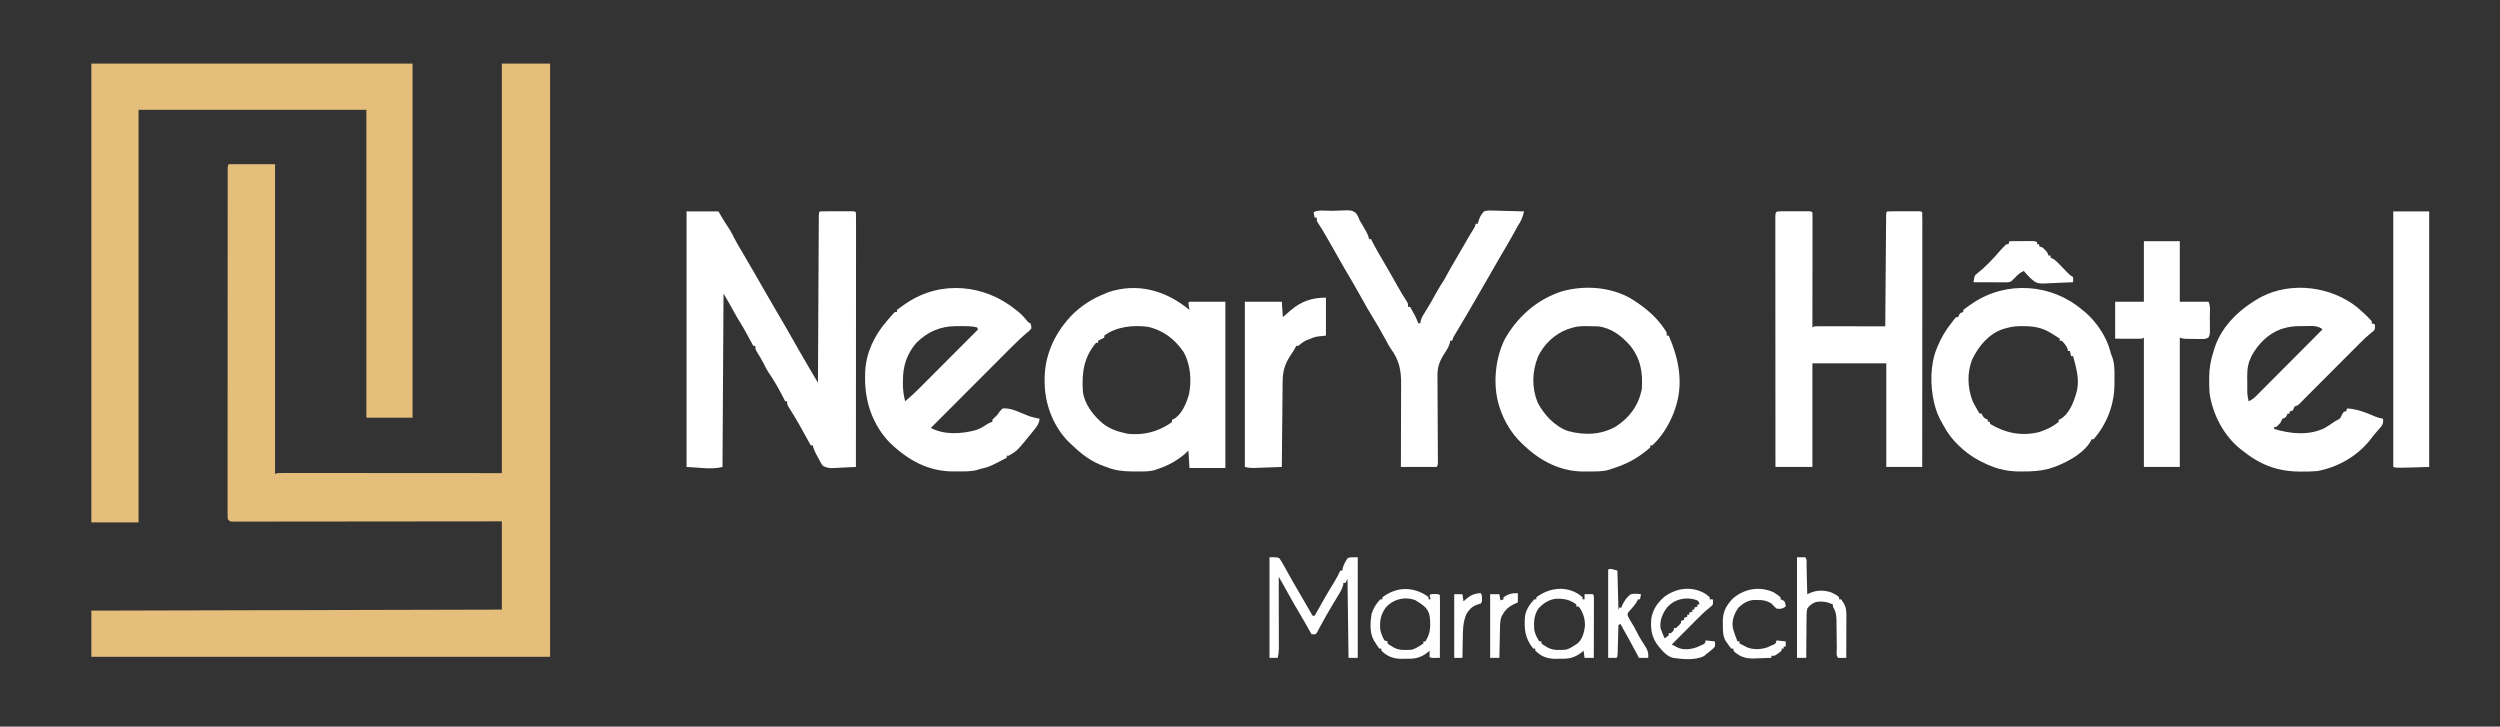 <?xml version="1.0" encoding="UTF-8"?>
<svg xmlns="http://www.w3.org/2000/svg" version="1.1" width="2436" height="708">
  <rect width="100%" height="100%" fill="#333333" stroke="none"/>
  <path d="M0 0 C15.51 0 31.02 0 47 0 C47 190.74 47 381.48 47 578 C-100.51 578 -248.02 578 -400 578 C-400 563.15 -400 548.3 -400 533 C-268 532.67 -136 532.34 0 532 C0 503.62 0 475.24 0 446 C-8.017 446.01 -16.034 446.021 -24.294 446.032 C-49.922 446.064 -75.549 446.086 -101.176 446.102 C-105.154 446.105 -109.132 446.107 -113.11 446.11 C-114.298 446.111 -114.298 446.111 -115.51 446.111 C-128.348 446.12 -141.186 446.136 -154.024 446.154 C-167.189 446.173 -180.353 446.184 -193.518 446.188 C-201.647 446.191 -209.776 446.2 -217.904 446.216 C-224.129 446.228 -230.353 446.229 -236.577 446.226 C-239.137 446.227 -241.697 446.231 -244.257 446.238 C-247.738 446.248 -251.218 446.246 -254.699 446.241 C-255.724 446.246 -256.75 446.252 -257.806 446.258 C-258.733 446.254 -259.66 446.25 -260.615 446.246 C-261.822 446.247 -261.822 446.247 -263.052 446.248 C-265 446 -265 446 -267 444 C-267.25 441.541 -267.25 441.541 -267.249 438.369 C-267.253 437.164 -267.258 435.958 -267.263 434.717 C-267.258 433.367 -267.253 432.018 -267.247 430.669 C-267.249 429.245 -267.251 427.821 -267.255 426.396 C-267.261 422.469 -267.255 418.542 -267.247 414.615 C-267.24 410.385 -267.245 406.156 -267.249 401.926 C-267.254 393.635 -267.248 385.343 -267.239 377.052 C-267.228 367.407 -267.229 357.761 -267.229 348.115 C-267.229 330.912 -267.22 313.708 -267.206 296.504 C-267.192 279.791 -267.185 263.078 -267.185 246.365 C-267.185 245.336 -267.185 244.307 -267.185 243.246 C-267.185 242.218 -267.186 241.191 -267.186 240.132 C-267.186 221.132 -267.18 202.132 -267.171 183.132 C-267.168 176.401 -267.167 169.669 -267.167 162.937 C-267.166 154.74 -267.162 146.543 -267.153 138.346 C-267.148 134.16 -267.145 129.973 -267.146 125.787 C-267.147 121.961 -267.144 118.135 -267.136 114.309 C-267.135 112.918 -267.135 111.528 -267.136 110.138 C-267.138 108.26 -267.134 106.383 -267.129 104.505 C-267.128 103.459 -267.127 102.412 -267.126 101.334 C-267 99 -267 99 -266 98 C-251.15 98 -236.3 98 -221 98 C-221 197.66 -221 297.32 -221 400 C-220.34 399.67 -219.68 399.34 -219 399 C-216.14 398.904 -213.305 398.87 -210.445 398.88 C-209.552 398.879 -208.658 398.878 -207.737 398.877 C-204.714 398.875 -201.692 398.881 -198.669 398.886 C-196.476 398.887 -194.284 398.887 -192.091 398.886 C-186.2 398.886 -180.31 398.892 -174.42 398.899 C-168.9 398.904 -163.379 398.905 -157.859 398.905 C-141.697 398.911 -125.536 398.925 -109.375 398.938 C-73.281 398.958 -37.188 398.979 0 399 C0 267.33 0 135.66 0 0 Z " fill="#E5BE7C" transform="translate(489,62)"></path>
  <path d="M0 0 C103.29 0 206.58 0 313 0 C313 113.85 313 227.7 313 345 C298.15 345 283.3 345 268 345 C268 246 268 147 268 45 C194.74 45 121.48 45 46 45 C46 177.66 46 310.32 46 447 C30.82 447 15.64 447 0 447 C0 299.49 0 151.98 0 0 Z " fill="#E5BE7C" transform="translate(89,62)"></path>
  <path d="M0 0 C10.23 0 20.46 0 31 0 C32.98 3.3 34.96 6.6 37 10 C38.743 12.735 40.511 15.451 42.289 18.164 C44.019 21.032 45.488 23.952 46.964 26.956 C48.6 30.184 50.453 33.272 52.312 36.375 C56.807 43.947 61.228 51.559 65.625 59.188 C66.277 60.318 66.928 61.448 67.6 62.613 C70.85 68.255 74.091 73.903 77.312 79.562 C80.105 84.462 82.948 89.33 85.812 94.188 C94.159 108.345 102.368 122.576 110.409 136.909 C113.309 142.063 116.274 147.166 119.336 152.225 C121.145 155.242 122.921 158.277 124.691 161.317 C125.313 162.385 125.935 163.453 126.576 164.553 C127.046 165.361 127.516 166.168 128 167 C128.004 166.145 128.008 165.291 128.013 164.41 C128.116 143.647 128.225 122.884 128.339 102.121 C128.395 92.08 128.448 82.039 128.497 71.998 C128.54 63.25 128.586 54.502 128.637 45.754 C128.664 41.118 128.688 36.483 128.709 31.848 C128.729 27.491 128.753 23.133 128.78 18.776 C128.79 17.172 128.798 15.568 128.803 13.964 C128.812 11.783 128.826 9.603 128.842 7.422 C128.848 6.199 128.855 4.976 128.861 3.716 C129 1 129 1 130 0 C132.509 -0.101 134.99 -0.14 137.5 -0.133 C138.251 -0.134 139.002 -0.135 139.775 -0.136 C141.366 -0.136 142.956 -0.135 144.547 -0.13 C146.99 -0.125 149.432 -0.13 151.875 -0.137 C153.417 -0.136 154.958 -0.135 156.5 -0.133 C157.235 -0.135 157.971 -0.137 158.729 -0.139 C163.885 -0.115 163.885 -0.115 165 1 C165.098 4.186 165.13 7.349 165.12 10.535 C165.122 12.056 165.122 12.056 165.123 13.607 C165.125 17.031 165.119 20.455 165.114 23.879 C165.113 26.323 165.113 28.766 165.114 31.21 C165.114 36.484 165.111 41.759 165.106 47.034 C165.098 54.661 165.095 62.288 165.094 69.915 C165.092 82.287 165.085 94.66 165.075 107.032 C165.066 119.054 165.059 131.076 165.055 143.098 C165.055 143.838 165.054 144.579 165.054 145.342 C165.053 149.057 165.052 152.771 165.05 156.486 C165.04 187.324 165.022 218.162 165 249 C160.605 249.226 156.209 249.428 151.812 249.625 C149.944 249.722 149.944 249.722 148.037 249.82 C146.835 249.872 145.633 249.923 144.395 249.977 C143.29 250.029 142.185 250.081 141.046 250.135 C137.884 249.995 135.812 249.419 133 248 C131.622 246.368 131.622 246.368 130.578 244.445 C130 243.399 130 243.399 129.41 242.332 C129.027 241.604 128.644 240.875 128.25 240.125 C127.852 239.404 127.453 238.684 127.043 237.941 C125.248 234.637 123.801 231.695 123 228 C122.34 228 121.68 228 121 228 C120.507 227.087 120.507 227.087 120.004 226.156 C113.387 213.962 106.705 201.853 99.188 190.188 C98 188 98 188 98 185 C97.34 185 96.68 185 96 185 C95.505 183.969 95.01 182.938 94.5 181.875 C90.01 172.911 84.954 164.267 79.293 155.996 C77.68 153.506 76.413 150.927 75.145 148.25 C73.113 144.255 70.722 140.462 68.391 136.637 C67 134 67 134 67 131 C66.34 131 65.68 131 65 131 C64.625 130.31 64.25 129.621 63.863 128.91 C62.245 125.939 60.623 122.969 59 120 C58.339 118.786 58.339 118.786 57.664 117.547 C55.721 114.008 53.732 110.531 51.562 107.125 C49.62 104.062 47.849 100.941 46.125 97.75 C42.872 91.765 39.432 85.884 36 80 C35.67 135.77 35.34 191.54 35 249 C23.682 251.83 11.661 249.376 0 249 C0 166.83 0 84.66 0 0 Z " fill="#FFFFFF" transform="translate(669,206)"></path>
  <path d="M0 0 C0.735 0.002 1.471 0.004 2.229 0.006 C2.979 0.005 3.73 0.004 4.504 0.003 C6.094 0.003 7.685 0.004 9.275 0.009 C11.718 0.014 14.161 0.009 16.604 0.002 C18.145 0.003 19.687 0.004 21.229 0.006 C21.964 0.004 22.699 0.002 23.457 0 C28.614 0.024 28.614 0.024 29.729 1.139 C29.824 2.594 29.85 4.053 29.849 5.511 C29.85 6.455 29.852 7.399 29.853 8.371 C29.848 9.937 29.848 9.937 29.842 11.534 C29.842 12.626 29.842 13.719 29.842 14.844 C29.842 18.475 29.834 22.106 29.826 25.737 C29.824 28.246 29.823 30.756 29.822 33.266 C29.818 39.208 29.811 45.151 29.801 51.094 C29.788 58.521 29.783 65.948 29.777 73.375 C29.767 86.63 29.75 99.884 29.729 113.139 C30.389 112.809 31.049 112.479 31.729 112.139 C33.914 112.047 36.102 112.021 38.29 112.025 C38.963 112.025 39.636 112.025 40.33 112.025 C42.559 112.026 44.788 112.033 47.018 112.041 C48.562 112.043 50.106 112.045 51.65 112.046 C55.717 112.049 59.784 112.059 63.852 112.07 C68.001 112.081 72.15 112.085 76.299 112.09 C84.442 112.101 92.585 112.118 100.729 112.139 C100.733 111.568 100.737 110.997 100.741 110.408 C100.845 96.53 100.953 82.651 101.068 68.773 C101.123 62.062 101.177 55.35 101.226 48.639 C101.273 42.168 101.326 35.697 101.381 29.226 C101.402 26.751 101.421 24.276 101.438 21.801 C101.462 18.348 101.492 14.895 101.523 11.442 C101.529 10.408 101.535 9.373 101.541 8.308 C101.55 7.372 101.56 6.437 101.57 5.473 C101.577 4.656 101.583 3.838 101.59 2.996 C101.729 1.139 101.729 1.139 102.729 0.139 C105.165 0.038 107.573 -0.001 110.01 0.006 C110.738 0.005 111.467 0.004 112.218 0.003 C113.761 0.003 115.305 0.004 116.848 0.009 C119.218 0.014 121.589 0.009 123.959 0.002 C125.455 0.003 126.951 0.004 128.447 0.006 C129.518 0.003 129.518 0.003 130.609 0 C135.614 0.024 135.614 0.024 136.729 1.139 C136.827 4.324 136.858 7.488 136.849 10.674 C136.85 12.195 136.85 12.195 136.851 13.746 C136.853 17.17 136.847 20.594 136.842 24.018 C136.842 26.462 136.842 28.905 136.842 31.348 C136.843 36.623 136.84 41.898 136.834 47.173 C136.826 54.8 136.824 62.427 136.822 70.053 C136.82 82.426 136.813 94.799 136.804 107.171 C136.795 119.193 136.788 131.215 136.783 143.237 C136.783 143.977 136.783 144.718 136.783 145.481 C136.781 149.196 136.78 152.91 136.779 156.625 C136.768 187.463 136.751 218.301 136.729 249.139 C125.179 249.139 113.629 249.139 101.729 249.139 C101.729 215.809 101.729 182.479 101.729 148.139 C77.969 148.139 54.209 148.139 29.729 148.139 C29.729 181.469 29.729 214.799 29.729 249.139 C17.849 249.139 5.969 249.139 -6.271 249.139 C-6.294 217.562 -6.312 185.986 -6.323 154.409 C-6.324 150.685 -6.325 146.961 -6.326 143.237 C-6.327 142.495 -6.327 141.754 -6.327 140.99 C-6.332 128.97 -6.339 116.949 -6.349 104.928 C-6.358 92.603 -6.364 80.278 -6.366 67.953 C-6.367 60.342 -6.371 52.731 -6.379 45.119 C-6.385 39.293 -6.386 33.466 -6.385 27.64 C-6.385 25.242 -6.387 22.845 -6.391 20.447 C-6.396 17.19 -6.394 13.932 -6.392 10.674 C-6.395 9.712 -6.398 8.75 -6.401 7.759 C-6.383 0.03 -6.383 0.03 0 0 Z " fill="#FFFFFF" transform="translate(1736.271,205.861)"></path>
  <path d="M0 0 C-0.186 -1.134 -0.371 -2.269 -0.562 -3.438 C-0.779 -5.201 -0.779 -5.201 -1 -7 C-0.67 -7.33 -0.34 -7.66 0 -8 C11.55 -8 23.1 -8 35 -8 C35 45.46 35 98.92 35 154 C23.45 154 11.9 154 0 154 C-0.33 148.39 -0.66 142.78 -1 137 C-2.031 137.99 -3.062 138.98 -4.125 140 C-11.785 146.706 -21.3 151.937 -31 155 C-31.938 155.345 -32.877 155.691 -33.844 156.047 C-39.754 157.714 -45.973 157.383 -52.062 157.375 C-53.364 157.373 -54.666 157.372 -56.007 157.37 C-65.051 157.254 -72.591 156.49 -81 153 C-82.28 152.567 -82.28 152.567 -83.586 152.125 C-95.34 147.972 -105.144 140.604 -114 132 C-114.612 131.45 -115.225 130.899 -115.855 130.332 C-130.767 116.512 -139.697 95.646 -140.91 75.531 C-140.94 74.696 -140.969 73.861 -141 73 C-141.04 72.206 -141.08 71.412 -141.121 70.594 C-141.807 45.735 -132.23 23.984 -115.542 6.039 C-106.139 -3.71 -94.662 -11.152 -82 -16 C-80.793 -16.557 -80.793 -16.557 -79.562 -17.125 C-50.57 -27.025 -22.819 -18.868 0 0 Z M-83 25 C-83 25.66 -83 26.32 -83 27 C-85 28 -87 29 -89 30 C-89 30.66 -89 31.32 -89 32 C-89.66 32 -90.32 32 -91 32 C-103.276 46.756 -104.955 61.304 -103.828 79.824 C-102.116 92.158 -93.304 103.311 -84 111 C-77.475 115.855 -70.912 118.312 -63 120 C-62.01 120.227 -61.02 120.454 -60 120.688 C-44.886 122.262 -31.346 118.909 -18.66 110.438 C-18.112 109.963 -17.564 109.489 -17 109 C-17 108.34 -17 107.68 -17 107 C-16.424 106.777 -15.848 106.554 -15.254 106.324 C-7.295 101.648 -2.827 90.632 -0.432 82.101 C2.285 68.89 0.998 52.775 -5.695 41.023 C-14.295 28.386 -25.933 19.514 -41 16.375 C-55.317 14.625 -71.017 16.213 -83 25 Z " fill="#FFFFFF" transform="translate(1159,302)"></path>
  <path d="M0 0 C4.919 4.248 9.892 8.619 14.125 13.562 C14.125 14.223 14.125 14.883 14.125 15.562 C15.115 15.893 16.105 16.223 17.125 16.562 C17.506 21.098 17.506 21.098 15.873 23.087 C15.258 23.552 14.644 24.017 14.01 24.496 C9.972 27.785 6.279 31.286 2.605 34.969 C2.003 35.571 1.401 36.172 0.781 36.792 C-1.163 38.737 -3.103 40.685 -5.043 42.633 C-6.409 44.001 -7.776 45.369 -9.143 46.737 C-12.722 50.32 -16.298 53.906 -19.874 57.493 C-23.51 61.139 -27.149 64.782 -30.787 68.426 C-36.662 74.31 -42.536 80.196 -48.407 86.084 C-49.423 87.102 -50.44 88.119 -51.458 89.135 C-52.847 90.534 -54.209 91.959 -55.571 93.384 C-57.875 95.562 -57.875 95.562 -60.875 96.562 C-61.205 97.222 -61.535 97.882 -61.875 98.562 C-62.205 99.222 -62.535 99.882 -62.875 100.562 C-64.36 101.058 -64.36 101.058 -65.875 101.562 C-65.875 102.222 -65.875 102.882 -65.875 103.562 C-66.535 103.562 -67.195 103.562 -67.875 103.562 C-68.143 104.202 -68.411 104.841 -68.688 105.5 C-69.875 107.562 -69.875 107.562 -72.875 108.562 C-73.56 109.887 -74.224 111.222 -74.875 112.562 C-76.875 114.812 -76.875 114.812 -78.875 116.562 C-79.535 116.562 -80.195 116.562 -80.875 116.562 C-80.875 117.222 -80.875 117.882 -80.875 118.562 C-65.363 123.315 -47.004 125.122 -32.004 117.773 C-28.862 115.986 -25.874 114.008 -22.918 111.93 C-20.875 110.562 -20.875 110.562 -18.684 109.504 C-16.313 108.27 -15.902 106.983 -14.875 104.562 C-13.885 103.078 -13.885 103.078 -12.875 101.562 C-12.215 101.562 -11.555 101.562 -10.875 101.562 C-10.545 100.573 -10.215 99.582 -9.875 98.562 C-0.244 99.061 8.421 102.438 17.188 106.312 C19.867 107.453 22.255 108.128 25.125 108.562 C25.507 111.884 25.314 113.277 23.438 116.105 C22.674 116.978 21.911 117.851 21.125 118.75 C20.301 119.708 19.478 120.666 18.629 121.652 C17.389 123.093 17.389 123.093 16.125 124.562 C14.765 126.308 13.41 128.058 12.062 129.812 C-0.501 145.419 -19.282 155.939 -38.875 159.562 C-43.924 160.013 -48.933 160.087 -54 160.062 C-54.679 160.061 -55.358 160.06 -56.058 160.058 C-77.995 159.944 -94.733 153.306 -111.875 139.562 C-112.532 139.06 -113.19 138.557 -113.867 138.039 C-130.097 125.1 -141.01 104.002 -143.875 83.562 C-144.183 79.516 -144.256 75.495 -144.25 71.438 C-144.248 70.342 -144.247 69.246 -144.245 68.117 C-144.109 59.019 -142.763 51.185 -139.875 42.562 C-139.575 41.563 -139.274 40.564 -138.965 39.535 C-131.75 17.266 -112.95 0.291 -92.875 -10.438 C-63.642 -25.355 -25.36 -20.259 0 0 Z M-71.875 20.562 C-72.739 20.823 -73.602 21.083 -74.492 21.352 C-86.949 25.964 -96.361 35.528 -102.734 46.996 C-103.111 47.843 -103.487 48.69 -103.875 49.562 C-104.138 50.146 -104.402 50.73 -104.673 51.331 C-107.531 58.554 -107.248 65.706 -107.125 73.375 C-107.12 74.684 -107.115 75.993 -107.109 77.342 C-107.184 84.538 -107.184 84.538 -105.875 91.562 C-103.051 90.277 -100.999 88.935 -98.812 86.74 C-97.946 85.878 -97.946 85.878 -97.062 84.998 C-96.13 84.055 -96.13 84.055 -95.179 83.093 C-94.515 82.43 -93.851 81.766 -93.167 81.083 C-90.976 78.89 -88.793 76.691 -86.609 74.492 C-85.091 72.97 -83.572 71.448 -82.053 69.927 C-78.057 65.923 -74.067 61.914 -70.078 57.903 C-66.006 53.811 -61.929 49.724 -57.852 45.637 C-49.854 37.618 -41.862 29.592 -33.875 21.562 C-38.397 17.04 -46.716 18.379 -52.75 18.375 C-53.705 18.363 -54.66 18.351 -55.645 18.338 C-61.433 18.326 -66.331 18.889 -71.875 20.562 Z " fill="#FFFFFF" transform="translate(2296.875,299.438)"></path>
  <path d="M0 0 C0.556 0.432 1.111 0.864 1.684 1.309 C5.156 4.06 7.932 7.12 10.703 10.547 C11.958 12.133 11.958 12.133 14 13 C14.898 15.297 14.898 15.297 15 18 C13.234 20.137 13.234 20.137 10.638 22.244 C5.424 26.639 0.596 31.269 -4.213 36.1 C-5.503 37.389 -5.503 37.389 -6.819 38.705 C-9.142 41.029 -11.463 43.355 -13.784 45.682 C-16.222 48.126 -18.662 50.568 -21.103 53.009 C-25.708 57.618 -30.312 62.229 -34.914 66.842 C-40.16 72.099 -45.409 77.353 -50.658 82.608 C-61.442 93.402 -72.222 104.2 -83 115 C-69.582 121.986 -53.122 120.872 -38.832 117.027 C-34.906 115.603 -31.535 113.599 -28.059 111.305 C-26 110 -26 110 -23 109 C-23 108.34 -23 107.68 -23 107 C-21.357 105.31 -19.685 103.648 -18 102 C-17.627 101.441 -17.255 100.881 -16.871 100.305 C-15.75 98.625 -15.75 98.625 -13 96 C-6.162 95.345 0.512 98.468 6.688 101 C14.62 104.283 14.62 104.283 23 106 C22.55 110.904 20.081 113.941 17.062 117.625 C16.57 118.236 16.078 118.847 15.571 119.477 C1.075 137.309 1.075 137.309 -7 142 C-7.66 142 -8.32 142 -9 142 C-9 142.66 -9 143.32 -9 144 C-25.955 152.856 -25.955 152.856 -35 155 C-36.12 155.347 -37.24 155.694 -38.395 156.051 C-44.563 157.584 -50.871 157.329 -57.188 157.312 C-58.426 157.329 -59.664 157.345 -60.939 157.361 C-85.663 157.374 -105.055 146.404 -122.625 129.75 C-139.64 112.218 -147.363 89.561 -147.082 65.43 C-147.055 64.298 -147.028 63.166 -147 62 C-146.983 61.178 -146.966 60.355 -146.949 59.508 C-145.837 41.145 -137.923 24.71 -126 11 C-125.269 10.136 -124.538 9.273 -123.785 8.383 C-119.763 3.713 -119.763 3.713 -118 2 C-117.34 2 -116.68 2 -116 2 C-116 1.34 -116 0.68 -116 0 C-113.599 -1.871 -111.203 -3.608 -108.688 -5.312 C-107.957 -5.809 -107.227 -6.306 -106.474 -6.818 C-72.972 -29.187 -30.554 -24.902 0 0 Z M-97.266 32.285 C-106.787 43.46 -110.177 54.957 -110.188 69.312 C-110.2 70.212 -110.212 71.111 -110.225 72.037 C-110.238 77.994 -109.488 83.23 -108 89 C-103.224 85.015 -98.714 80.855 -94.33 76.444 C-93.705 75.819 -93.08 75.194 -92.436 74.55 C-90.394 72.507 -88.355 70.46 -86.316 68.414 C-84.892 66.988 -83.467 65.561 -82.042 64.135 C-78.309 60.399 -74.58 56.66 -70.851 52.92 C-67.039 49.097 -63.223 45.277 -59.408 41.457 C-51.936 33.974 -44.467 26.488 -37 19 C-37.495 18.01 -37.495 18.01 -38 17 C-43.648 15.527 -49.578 15.816 -55.375 15.812 C-56.879 15.794 -56.879 15.794 -58.414 15.775 C-73.635 15.746 -86.493 21.42 -97.266 32.285 Z " fill="#FFFFFF" transform="translate(990,302)"></path>
  <path d="M0 0 C0.84 0.563 1.681 1.127 2.547 1.707 C13.368 9.212 23.264 18.573 30 30 C30 30.99 30 31.98 30 33 C30.66 33 31.32 33 32 33 C42.128 56.17 46.737 80.422 38 105 C37.576 106.195 37.152 107.39 36.715 108.621 C32.226 120.036 25.107 131.65 16 140 C15.34 140 14.68 140 14 140 C14 140.66 14 141.32 14 142 C12.099 143.68 10.207 145.224 8.188 146.75 C7.595 147.199 7.003 147.648 6.392 148.11 C-2.984 155.082 -12.85 159.523 -24 163 C-25.159 163.369 -26.318 163.737 -27.512 164.117 C-33.77 165.625 -40.227 165.369 -46.625 165.375 C-47.902 165.399 -49.18 165.424 -50.496 165.449 C-73.179 165.518 -92.903 155.433 -109 140 C-109.94 139.138 -109.94 139.138 -110.898 138.258 C-121.155 128.558 -128.537 116.255 -132.812 102.875 C-133.02 102.23 -133.227 101.585 -133.44 100.921 C-139.495 80.761 -137.123 55.771 -128 37 C-115.763 14.919 -96.541 -2.091 -72.414 -10.035 C-48.552 -16.779 -20.592 -14.344 0 0 Z M-64 26 C-65.247 26.391 -65.247 26.391 -66.52 26.789 C-79.081 31.368 -89.77 41.557 -95.438 53.688 C-101.147 68.22 -101.588 83.471 -95.781 98.062 C-89.76 109.837 -79.036 121.506 -66.273 125.949 C-50.211 130.293 -34.481 129.887 -19.664 121.711 C-6.078 112.81 2.392 101.387 5.75 85.438 C6.921 69.341 4.818 55.898 -5.438 42.914 C-13.88 33.313 -23.872 25.485 -37 24 C-40.314 23.843 -43.62 23.815 -46.938 23.812 C-47.806 23.8 -48.674 23.788 -49.568 23.775 C-54.746 23.764 -59.051 24.299 -64 26 Z " fill="#FFFFFF" transform="translate(1594,294)"></path>
  <path d="M0 0 C1.062 0.833 2.125 1.667 3.188 2.5 C14.165 12.258 23.53 26.054 27.262 40.32 C27.904 42.878 27.904 42.878 28.738 44.745 C31.502 51.647 31.423 58.528 31.336 65.856 C31.313 67.996 31.316 70.134 31.322 72.273 C31.282 91.991 24.099 111.013 11 126 C10.34 126 9.68 126 9 126 C8.652 126.845 8.652 126.845 8.297 127.707 C0.77 141.016 -18.962 150.778 -32.914 154.851 C-41.199 156.911 -48.982 157.456 -57.5 157.375 C-58.716 157.387 -59.931 157.398 -61.184 157.41 C-74.751 157.367 -86.006 154.21 -98 148 C-98.999 147.497 -99.998 146.995 -101.027 146.477 C-114.572 139.179 -127.93 126.724 -135 113 C-135.483 112.166 -135.967 111.332 -136.465 110.473 C-139.926 104.438 -142.328 98.738 -144 92 C-144.18 91.284 -144.361 90.567 -144.546 89.829 C-148.206 73.621 -148.28 53.524 -142 38 C-141.753 37.38 -141.507 36.761 -141.252 36.122 C-137.632 27.209 -133.03 19.535 -127 12 C-126.303 11.074 -125.605 10.149 -124.887 9.195 C-124.264 8.471 -123.641 7.746 -123 7 C-122.34 7 -121.68 7 -121 7 C-120.732 6.361 -120.464 5.721 -120.188 5.062 C-119 3 -119 3 -116 2 C-116 1.34 -116 0.68 -116 0 C-113.599 -1.871 -111.204 -3.608 -108.688 -5.312 C-107.955 -5.81 -107.222 -6.308 -106.468 -6.821 C-73.641 -28.714 -29.803 -25.561 0 0 Z M-75 18 C-75.84 18.237 -76.681 18.474 -77.547 18.719 C-91.395 23.629 -100.784 34.965 -107.09 47.836 C-112.569 60.869 -111.874 76.127 -106.781 89.105 C-105.626 91.491 -104.382 93.74 -103 96 C-102.443 97.031 -101.886 98.062 -101.312 99.125 C-100.879 99.744 -100.446 100.362 -100 101 C-99.34 101 -98.68 101 -98 101 C-97.752 101.619 -97.505 102.237 -97.25 102.875 C-95.794 105.351 -94.622 105.951 -92 107 C-92 107.66 -92 108.32 -92 109 C-91.34 109 -90.68 109 -90 109 C-90 109.66 -90 110.32 -90 111 C-74.964 119.987 -59.259 123.267 -42 119 C-34.981 116.672 -28.677 113.774 -23 109 C-23 108.34 -23 107.68 -23 107 C-22.422 106.774 -21.845 106.549 -21.25 106.316 C-12.199 101.021 -7.728 88.244 -5.188 78.625 C-2.719 66.891 -5.949 56.31 -9 45 C-9.66 45 -10.32 45 -11 45 C-11.33 43.35 -11.66 41.7 -12 40 C-12.66 40 -13.32 40 -14 40 C-14.062 39.464 -14.124 38.928 -14.188 38.375 C-15.4 34.83 -17.446 32.741 -20 30 C-20.66 30 -21.32 30 -22 30 C-22 29.34 -22 28.68 -22 28 C-23.996 26.587 -25.968 25.313 -28.062 24.062 C-29.188 23.373 -30.313 22.683 -31.473 21.973 C-40.078 17.013 -47.641 15.82 -57.375 15.812 C-58.187 15.8 -58.999 15.788 -59.836 15.775 C-65.245 15.762 -69.806 16.479 -75 18 Z " fill="#FFFFFF" transform="translate(2029,302)"></path>
  <path d="M0 0 C1.796 -0.037 3.591 -0.091 5.386 -0.164 C20.243 -0.759 20.243 -0.759 24.413 2.361 C25.994 4.708 27.014 6.929 28.019 9.57 C28.762 10.851 29.528 12.119 30.32 13.371 C30.993 14.539 31.664 15.71 32.331 16.882 C32.85 17.773 32.85 17.773 33.38 18.681 C35.045 21.592 36.452 24.243 37.019 27.57 C37.679 27.57 38.339 27.57 39.019 27.57 C39.802 29.194 39.802 29.194 40.601 30.851 C43.38 36.406 46.551 41.723 49.706 47.07 C54.603 55.413 59.44 63.782 64.152 72.23 C67.299 77.859 70.497 83.398 74.066 88.773 C75.019 90.57 75.019 90.57 75.019 93.57 C75.679 93.57 76.339 93.57 77.019 93.57 C77.981 95.297 78.938 97.027 79.894 98.757 C80.427 99.72 80.961 100.683 81.511 101.675 C82.861 104.267 83.99 106.837 85.019 109.57 C85.679 109.57 86.339 109.57 87.019 109.57 C87.113 108.862 87.207 108.154 87.304 107.425 C88.15 104.047 89.559 101.803 91.456 98.882 C95.415 92.678 99 86.303 102.517 79.839 C104.836 75.601 107.313 71.577 110.019 67.57 C110.917 65.979 111.792 64.374 112.644 62.757 C115.686 57.103 118.927 51.581 122.196 46.057 C124.927 41.437 127.619 36.799 130.269 32.132 C133.059 27.22 135.924 22.366 138.89 17.558 C140.159 15.473 140.159 15.473 141.019 12.57 C141.679 12.57 142.339 12.57 143.019 12.57 C143.204 11.71 143.204 11.71 143.394 10.832 C144.489 6.868 146.147 3.545 149.019 0.57 C152.046 -0.512 154.855 -0.37 158.038 -0.211 C158.897 -0.2 159.755 -0.189 160.64 -0.177 C163.373 -0.132 166.1 -0.032 168.831 0.07 C170.687 0.11 172.543 0.146 174.4 0.179 C178.941 0.267 183.479 0.405 188.019 0.57 C186.696 6.25 185.429 9.738 182.019 14.57 C181.097 16.214 180.196 17.869 179.308 19.531 C176.048 25.559 172.615 31.474 169.144 37.382 C167.9 39.507 166.656 41.632 165.413 43.757 C164.824 44.765 164.234 45.773 163.627 46.812 C161.053 51.227 158.523 55.667 155.995 60.109 C152.174 66.8 148.299 73.461 144.433 80.127 C143.062 82.495 141.694 84.864 140.327 87.234 C139.433 88.783 138.538 90.333 137.644 91.882 C137.203 92.646 136.762 93.41 136.307 94.198 C133.722 98.664 131.109 103.114 128.472 107.55 C127.579 109.053 127.579 109.053 126.669 110.586 C125.505 112.542 124.339 114.497 123.17 116.45 C122.643 117.335 122.116 118.22 121.573 119.132 C121.104 119.917 120.635 120.702 120.151 121.511 C118.889 123.66 118.889 123.66 118.019 126.57 C117.359 126.57 116.699 126.57 116.019 126.57 C115.934 127.263 115.849 127.957 115.761 128.671 C114.835 132.287 113.172 134.817 111.144 137.945 C105.894 146.061 103.558 151.577 103.694 161.145 C103.695 162.079 103.696 163.014 103.698 163.976 C103.705 167.045 103.733 170.114 103.761 173.183 C103.769 175.321 103.776 177.458 103.781 179.596 C103.798 185.209 103.832 190.822 103.871 196.436 C103.93 205.438 103.964 214.441 103.997 223.443 C104.011 226.591 104.032 229.738 104.055 232.886 C104.065 234.804 104.075 236.723 104.085 238.641 C104.093 239.521 104.101 240.4 104.11 241.306 C104.132 247.343 104.132 247.343 103.019 249.57 C91.469 249.57 79.919 249.57 68.019 249.57 C68.041 246.63 68.063 243.689 68.086 240.66 C68.152 230.885 68.162 221.111 68.146 211.335 C68.138 205.415 68.148 199.497 68.2 193.577 C68.251 187.851 68.252 182.127 68.22 176.401 C68.216 174.23 68.229 172.058 68.261 169.887 C68.457 155.579 66.642 145.953 58.189 134.244 C56.549 131.898 55.218 129.417 53.894 126.882 C49.144 118.064 44.181 109.389 38.894 100.882 C36.022 96.255 33.348 91.575 30.777 86.777 C24.901 76.056 18.601 65.56 12.437 55.003 C9.822 50.517 7.257 46.006 4.745 41.46 C2.054 36.613 -0.703 31.805 -3.481 27.007 C-3.941 26.209 -4.402 25.41 -4.876 24.587 C-7.492 20.065 -10.185 15.631 -13.081 11.281 C-13.981 9.57 -13.981 9.57 -13.981 6.57 C-14.641 6.57 -15.301 6.57 -15.981 6.57 C-16.363 4.914 -16.695 3.245 -16.981 1.57 C-14.09 -1.321 -4.07 0.065 0 0 Z " fill="#FFFFFF" transform="translate(1296.981,205.43)"></path>
  <path d="M0 0 C11.55 0 23.1 0 35 0 C35 19.47 35 38.94 35 59 C44.24 59 53.48 59 63 59 C65.2 63.4 64.227 69.34 64.24 74.231 C64.25 76.426 64.281 78.62 64.312 80.814 C64.319 82.208 64.324 83.602 64.328 84.996 C64.337 86.266 64.347 87.537 64.356 88.845 C64 92 64 92 62.806 93.917 C60.358 95.385 58.628 95.357 55.781 95.328 C54.26 95.32 54.26 95.32 52.707 95.312 C51.649 95.292 50.59 95.271 49.5 95.25 C48.442 95.245 47.383 95.24 46.293 95.234 C38.464 95.155 38.464 95.155 35 94 C35 135.58 35 177.16 35 220 C23.45 220 11.9 220 0 220 C0 178.42 0 136.84 0 94 C-0.99 94.495 -0.99 94.495 -2 95 C-3.959 95.085 -5.922 95.107 -7.883 95.098 C-8.934 95.095 -9.984 95.093 -11.067 95.09 C-12.406 95.081 -13.745 95.072 -15.125 95.062 C-19.374 95.042 -23.622 95.021 -28 95 C-28 83.12 -28 71.24 -28 59 C-18.76 59 -9.52 59 0 59 C0 39.53 0 20.06 0 0 Z " fill="#FFFFFF" transform="translate(2089,235)"></path>
  <path d="M0 0 C11.55 0 23.1 0 35 0 C35 82.17 35 164.34 35 249 C3 250 3 250 0 249 C0 166.83 0 84.66 0 0 Z " fill="#FFFFFF" transform="translate(2332,206)"></path>
  <path d="M0 0 C0 12.21 0 24.42 0 37 C-4.455 37.495 -4.455 37.495 -9 38 C-12.523 38.988 -12.523 38.988 -15.75 40.312 C-16.817 40.721 -17.885 41.13 -18.984 41.551 C-22.067 43.032 -24.367 44.841 -27 47 C-27.66 47 -28.32 47 -29 47 C-29.271 47.572 -29.541 48.145 -29.82 48.734 C-31.024 51.046 -32.389 53.11 -33.875 55.25 C-39.925 64.244 -42.132 71.216 -42.205 82.013 C-42.215 82.911 -42.225 83.809 -42.235 84.734 C-42.267 87.694 -42.292 90.654 -42.316 93.613 C-42.337 95.669 -42.358 97.724 -42.379 99.78 C-42.435 105.184 -42.484 110.587 -42.532 115.991 C-42.583 121.508 -42.638 127.024 -42.693 132.541 C-42.801 143.361 -42.902 154.18 -43 165 C-47.484 165.168 -51.968 165.328 -56.452 165.482 C-57.977 165.535 -59.502 165.591 -61.026 165.648 C-63.221 165.73 -65.415 165.805 -67.609 165.879 C-68.628 165.919 -68.628 165.919 -69.668 165.961 C-73.087 166.068 -75.634 165.842 -79 165 C-79 111.87 -79 58.74 -79 4 C-67.12 4 -55.24 4 -43 4 C-42.505 11.425 -42.505 11.425 -42 19 C-41.143 18.252 -40.286 17.505 -39.402 16.734 C-38.248 15.739 -37.093 14.745 -35.938 13.75 C-35.095 13.013 -35.095 13.013 -34.236 12.262 C-24.063 3.542 -13.352 0 0 0 Z " fill="#FFFFFF" transform="translate(1292,290)"></path>
  <path d="M0 0 C8 0 8 0 9.826 1.205 C11.227 3.346 12.544 5.487 13.785 7.727 C14.574 9.138 14.574 9.138 15.378 10.578 C16.212 12.086 16.212 12.086 17.062 13.625 C18.233 15.721 19.405 17.816 20.578 19.91 C21.158 20.945 21.737 21.981 22.334 23.047 C24.611 27.082 26.95 31.078 29.312 35.062 C33.619 42.332 37.831 49.651 42 57 C42.66 57 43.32 57 44 57 C44.352 56.371 44.704 55.743 45.066 55.095 C51.01 44.49 56.949 33.917 63.41 23.617 C65.504 20.171 67.284 16.647 69 13 C69.66 13 70.32 13 71 13 C71.082 12.319 71.165 11.639 71.25 10.938 C72.235 7.078 73.863 4.367 76 1 C78 0 78 0 86 0 C86 32.34 86 64.68 86 98 C83.03 98 80.06 98 77 98 C76.67 72.59 76.34 47.18 76 21 C75.34 22.32 74.68 23.64 74 25 C73.34 25 72.68 25 72 25 C71.93 25.659 71.861 26.317 71.789 26.996 C70.698 31.148 68.602 34.419 66.375 38.062 C65.461 39.587 64.547 41.112 63.633 42.637 C63.183 43.381 62.734 44.125 62.271 44.892 C57.783 52.337 53.472 59.869 49.359 67.527 C48.686 68.751 48.686 68.751 48 70 C47.531 70.929 47.062 71.859 46.578 72.816 C46.057 73.537 45.537 74.258 45 75 C43.68 75 42.36 75 41 75 C40.668 74.416 40.336 73.832 39.994 73.231 C38.455 70.528 36.915 67.827 35.375 65.125 C34.853 64.207 34.331 63.289 33.793 62.344 C30.692 56.908 27.523 51.52 24.291 46.162 C22.836 43.724 21.46 41.255 20.125 38.75 C17.752 34.34 15.296 29.984 12.805 25.641 C12.253 24.678 12.253 24.678 11.691 23.696 C10.795 22.13 9.897 20.565 9 19 C9.002 19.916 9.004 20.832 9.007 21.776 C9.027 30.412 9.042 39.049 9.052 47.686 C9.057 52.126 9.064 56.566 9.075 61.007 C9.086 65.292 9.092 69.578 9.095 73.864 C9.097 75.498 9.1 77.133 9.106 78.767 C9.113 81.058 9.114 83.349 9.114 85.639 C9.116 86.943 9.118 88.246 9.12 89.589 C9.016 92.536 8.69 95.143 8 98 C5.36 98 2.72 98 0 98 C0 65.66 0 33.32 0 0 Z " fill="#FFFFFF" transform="translate(1237,543)"></path>
  <path d="M0 0 C4.125 -0.029 8.25 -0.047 12.375 -0.062 C14.138 -0.075 14.138 -0.075 15.938 -0.088 C17.62 -0.093 17.62 -0.093 19.336 -0.098 C20.891 -0.106 20.891 -0.106 22.478 -0.114 C25 0 25 0 27 1 C27 1.66 27 2.32 27 3 C27.66 3 28.32 3 29 3 C29 3.66 29 4.32 29 5 C29.99 5.33 30.98 5.66 32 6 C36.773 10.318 36.773 10.318 38 14 C38.66 14 39.32 14 40 14 C40 14.66 40 15.32 40 16 C40.586 16.26 41.173 16.519 41.777 16.787 C44.153 18.084 45.684 19.47 47.566 21.406 C48.217 22.068 48.867 22.729 49.537 23.41 C50.54 24.445 50.54 24.445 51.562 25.5 C52.895 26.867 54.229 28.232 55.566 29.594 C56.154 30.199 56.741 30.804 57.346 31.428 C59.119 33.203 59.119 33.203 62 35 C62.188 37.625 62.188 37.625 62 40 C57.093 40.275 52.191 40.473 47.278 40.604 C45.613 40.659 43.949 40.734 42.286 40.83 C27.003 41.69 27.003 41.69 20.428 36.016 C18.134 33.78 16.039 31.471 14 29 C10.618 30.592 8.466 32.348 5.875 35.062 C1.18 39.961 1.18 39.961 -3.44 40.114 C-4.91 40.113 -6.381 40.108 -7.852 40.098 C-8.626 40.096 -9.4 40.095 -10.197 40.093 C-12.673 40.088 -15.149 40.075 -17.625 40.062 C-19.302 40.057 -20.979 40.053 -22.656 40.049 C-26.771 40.038 -30.885 40.021 -35 40 C-34.072 33.437 -34.072 33.437 -30.625 30.812 C-27.039 27.902 -23.694 24.835 -20.438 21.562 C-19.967 21.09 -19.496 20.618 -19.012 20.132 C-15.7 16.776 -12.565 13.303 -9.496 9.727 C-7.431 7.344 -5.328 5.129 -3 3 C-2.34 3 -1.68 3 -1 3 C-0.67 2.01 -0.34 1.02 0 0 Z " fill="#FFFFFF" transform="translate(1958,235)"></path>
  <path d="M0 0 C0.763 0.619 1.526 1.238 2.312 1.875 C2.312 2.535 2.312 3.195 2.312 3.875 C2.973 3.875 3.632 3.875 4.312 3.875 C4.127 3.236 3.941 2.596 3.75 1.938 C3.606 1.257 3.461 0.576 3.312 -0.125 C4.312 -1.125 4.312 -1.125 6.125 -1.258 C6.847 -1.255 7.569 -1.253 8.312 -1.25 C9.034 -1.253 9.756 -1.255 10.5 -1.258 C12.312 -1.125 12.312 -1.125 13.312 -0.125 C13.406 1.777 13.43 3.683 13.426 5.588 C13.426 7.42 13.426 7.42 13.426 9.289 C13.421 10.631 13.415 11.974 13.41 13.316 C13.408 14.683 13.407 16.049 13.406 17.415 C13.402 21.017 13.392 24.619 13.381 28.221 C13.371 31.894 13.366 35.567 13.361 39.24 C13.351 46.452 13.334 53.663 13.312 60.875 C11.833 60.902 10.354 60.921 8.875 60.938 C8.051 60.949 7.228 60.961 6.379 60.973 C4.312 60.875 4.312 60.875 3.312 59.875 C3.272 57.875 3.27 55.875 3.312 53.875 C2.465 54.618 2.465 54.618 1.6 55.375 C-5.581 61.091 -11.161 61.961 -20.188 61.75 C-21.346 61.777 -22.505 61.804 -23.699 61.832 C-31.988 61.766 -37.713 59.79 -43.688 53.875 C-43.688 53.215 -43.688 52.555 -43.688 51.875 C-44.347 51.875 -45.008 51.875 -45.688 51.875 C-47.379 49.609 -47.379 49.609 -49.25 46.625 C-49.87 45.65 -50.49 44.676 -51.129 43.672 C-55.198 36.37 -54.572 26.189 -53.227 18.105 C-51.619 12.705 -48.63 7.906 -44.688 3.875 C-44.028 3.875 -43.367 3.875 -42.688 3.875 C-42.688 3.215 -42.688 2.555 -42.688 1.875 C-29.2 -8.111 -14.29 -8.923 0 0 Z M-39.594 12.137 C-44.532 19.183 -45.52 25.328 -44.688 33.875 C-43.729 37.404 -42.609 40.751 -40.688 43.875 C-39.697 44.205 -38.708 44.535 -37.688 44.875 C-37.688 45.535 -37.688 46.195 -37.688 46.875 C-36.002 48.207 -36.002 48.207 -33.875 49.438 C-33.167 49.872 -32.46 50.306 -31.73 50.754 C-26.117 53.834 -19.912 53.426 -13.688 52.875 C-9.579 51.535 -6.274 49.266 -2.688 46.875 C-2.688 46.215 -2.688 45.555 -2.688 44.875 C-2.027 44.875 -1.367 44.875 -0.688 44.875 C2.68 38.983 4.006 34.641 3.875 27.875 C3.865 27.083 3.855 26.29 3.844 25.474 C3.627 19.54 2.783 15.088 -1.688 10.875 C-3.907 8.968 -6.154 7.337 -8.688 5.875 C-9.563 5.33 -9.563 5.33 -10.457 4.773 C-20.751 0.627 -32.611 3.852 -39.594 12.137 Z " fill="#FFFFFF" transform="translate(1389.688,580.125)"></path>
  <path d="M0 0 C0.949 0.804 1.897 1.609 2.875 2.438 C2.875 3.098 2.875 3.757 2.875 4.438 C3.535 4.438 4.195 4.438 4.875 4.438 C4.875 2.788 4.875 1.137 4.875 -0.562 C11.027 -0.66 11.027 -0.66 12.875 -0.562 C13.875 0.438 13.875 0.438 13.995 2.874 C13.993 3.955 13.991 5.036 13.989 6.151 C13.988 7.982 13.988 7.982 13.988 9.851 C13.983 11.194 13.978 12.536 13.973 13.879 C13.971 15.245 13.969 16.611 13.968 17.978 C13.965 21.58 13.955 25.181 13.944 28.783 C13.933 32.457 13.929 36.13 13.924 39.803 C13.913 47.014 13.896 54.226 13.875 61.438 C10.905 61.438 7.935 61.438 4.875 61.438 C4.38 57.972 4.38 57.972 3.875 54.438 C3.027 55.18 3.027 55.18 2.162 55.938 C-5.018 61.653 -10.598 62.523 -19.625 62.312 C-20.784 62.34 -21.943 62.367 -23.137 62.395 C-31.425 62.329 -37.15 60.353 -43.125 54.438 C-43.125 53.778 -43.125 53.117 -43.125 52.438 C-43.785 52.438 -44.445 52.438 -45.125 52.438 C-53.254 42.433 -54.213 32.925 -53.125 20.438 C-52.021 14.322 -48.385 8.899 -44.125 4.438 C-43.465 4.438 -42.805 4.438 -42.125 4.438 C-42.125 3.777 -42.125 3.118 -42.125 2.438 C-29.505 -6.907 -13.439 -9.121 0 0 Z M-40.125 13.375 C-44.449 19.996 -44.695 26.746 -44.125 34.438 C-43.131 38.567 -41.579 41.961 -39.125 45.438 C-38.465 45.438 -37.805 45.438 -37.125 45.438 C-37.125 46.097 -37.125 46.758 -37.125 47.438 C-35.44 48.769 -35.44 48.769 -33.312 50 C-32.605 50.434 -31.897 50.869 -31.168 51.316 C-25.545 54.402 -19.359 53.969 -13.125 53.438 C-10.087 52.536 -7.721 51.232 -5.125 49.438 C-4.053 48.757 -2.98 48.076 -1.875 47.375 C2.789 43.22 4.437 36.787 5.223 30.781 C5.462 24.034 3.911 18.696 0.312 12.938 C-0.162 12.443 -0.636 11.947 -1.125 11.438 C-1.785 11.438 -2.445 11.438 -3.125 11.438 C-3.125 10.777 -3.125 10.117 -3.125 9.438 C-9.571 4.546 -15.447 3.606 -23.457 3.887 C-30.344 4.921 -35.427 8.337 -40.125 13.375 Z " fill="#FFFFFF" transform="translate(1539.125,579.562)"></path>
  <path d="M0 0 C1.945 1.32 1.945 1.32 4.82 3.758 C4.82 4.418 4.82 5.078 4.82 5.758 C5.81 5.758 6.8 5.758 7.82 5.758 C8.04 8.05 8.04 8.05 7.82 10.758 C6.344 12.507 6.344 12.507 4.307 14.09 C-0.055 17.64 -4.002 21.451 -7.961 25.441 C-8.66 26.142 -9.359 26.842 -10.079 27.564 C-12.282 29.772 -14.481 31.984 -16.68 34.195 C-18.185 35.705 -19.69 37.215 -21.195 38.725 C-24.859 42.4 -28.52 46.078 -32.18 49.758 C-30.914 50.419 -29.645 51.075 -28.375 51.727 C-27.669 52.092 -26.963 52.458 -26.235 52.834 C-20.558 55.385 -13.398 54.463 -7.68 52.383 C-6.525 51.847 -5.37 51.31 -4.18 50.758 C-2.973 50.263 -2.973 50.263 -1.742 49.758 C0.166 48.767 0.166 48.767 0.82 45.758 C3.79 46.088 6.76 46.418 9.82 46.758 C10.047 49.035 10.047 49.035 9.82 51.758 C8.281 53.637 8.281 53.637 6.195 55.32 C5.522 55.878 4.85 56.437 4.156 57.012 C3.385 57.588 2.615 58.164 1.82 58.758 C1.011 59.472 0.201 60.186 -0.633 60.922 C-9.285 65.401 -21.745 64.122 -31.18 62.758 C-36.35 61.107 -39.758 57.897 -43.18 53.758 C-43.899 52.919 -44.618 52.079 -45.359 51.215 C-51.727 42.967 -53.055 35.017 -52.18 24.758 C-50.782 15.64 -45.977 8.791 -38.973 2.902 C-27.26 -5.405 -12.814 -7.303 0 0 Z M-37.051 13.949 C-41.448 20.182 -43.954 26.019 -43.18 33.758 C-42.028 37.177 -40.662 40.47 -39.18 43.758 C-37.14 42.395 -37.14 42.395 -35.18 40.758 C-35.18 40.098 -35.18 39.438 -35.18 38.758 C-34.52 38.758 -33.86 38.758 -33.18 38.758 C-31.513 37.424 -31.513 37.424 -30.18 35.758 C-30.18 35.098 -30.18 34.438 -30.18 33.758 C-29.52 33.758 -28.86 33.758 -28.18 33.758 C-25.513 31.424 -25.513 31.424 -23.18 28.758 C-23.18 28.098 -23.18 27.438 -23.18 26.758 C-22.19 26.428 -21.2 26.098 -20.18 25.758 C-20.18 25.098 -20.18 24.438 -20.18 23.758 C-19.19 23.428 -18.2 23.098 -17.18 22.758 C-17.18 22.098 -17.18 21.438 -17.18 20.758 C-16.52 20.758 -15.86 20.758 -15.18 20.758 C-15.18 20.098 -15.18 19.438 -15.18 18.758 C-14.19 18.428 -13.2 18.098 -12.18 17.758 C-12.18 17.098 -12.18 16.438 -12.18 15.758 C-11.52 15.758 -10.86 15.758 -10.18 15.758 C-10.18 15.098 -10.18 14.438 -10.18 13.758 C-9.19 13.428 -8.2 13.098 -7.18 12.758 C-7.18 12.098 -7.18 11.438 -7.18 10.758 C-6.52 10.758 -5.86 10.758 -5.18 10.758 C-5.856 7.75 -5.856 7.75 -7.797 6.602 C-18.349 2.865 -29.822 5.483 -37.051 13.949 Z " fill="#FFFFFF" transform="translate(1661.18,578.242)"></path>
  <path d="M0 0 C2.64 0 5.28 0 8 0 C10.005 2.005 9.256 6 9.316 8.754 C9.337 9.529 9.358 10.305 9.379 11.104 C9.445 13.59 9.504 16.076 9.562 18.562 C9.606 20.244 9.649 21.926 9.693 23.607 C9.801 27.738 9.902 31.869 10 36 C11.093 35.513 12.185 35.026 13.311 34.525 C19.782 31.85 26.886 31.976 33.5 34.312 C38.75 36.844 38.75 36.844 41 39 C41 39.66 41 40.32 41 41 C41.66 41 42.32 41 43 41 C46.778 46.038 48.13 49.571 48.114 55.769 C48.113 56.709 48.113 57.65 48.113 58.619 C48.108 59.627 48.103 60.634 48.098 61.672 C48.096 62.709 48.095 63.747 48.093 64.816 C48.088 68.127 48.075 71.439 48.062 74.75 C48.057 76.996 48.053 79.242 48.049 81.488 C48.038 86.992 48.021 92.496 48 98 C41.848 98.098 41.848 98.098 40 98 C37.829 95.829 38.813 90.731 38.789 87.707 C38.761 85.778 38.732 83.849 38.703 81.92 C38.662 78.87 38.625 75.82 38.599 72.769 C38.571 69.832 38.525 66.895 38.477 63.957 C38.473 63.051 38.47 62.144 38.467 61.21 C38.366 56.006 37.697 52.591 35 48 C35 47.34 35 46.68 35 46 C29.446 43.397 24.3 42.61 18.312 43.625 C14.307 45.287 12.624 46.519 10 50 C9.25 53.658 9.279 57.264 9.293 60.988 C9.278 62.047 9.263 63.105 9.247 64.195 C9.204 67.568 9.195 70.94 9.188 74.312 C9.164 76.602 9.139 78.892 9.111 81.182 C9.048 86.788 9.016 92.393 9 98 C6.03 98 3.06 98 0 98 C0 65.66 0 33.32 0 0 Z " fill="#FFFFFF" transform="translate(1751,543)"></path>
  <path d="M0 0 C0.33 12.54 0.66 25.08 1 38 C1.33 37.34 1.66 36.68 2 36 C2.66 36 3.32 36 4 36 C4.186 35.34 4.371 34.68 4.562 34 C6.663 29.615 9.066 25.934 13 23 C16.442 22.344 19.545 22.499 23 23 C22.67 24.65 22.34 26.3 22 28 C21.34 28 20.68 28 20 28 C19.756 28.557 19.513 29.114 19.262 29.688 C17.238 33.396 14.346 36.387 11.582 39.562 C9.796 41.798 9.796 41.798 10.086 44.016 C11.176 46.382 12.425 48.544 13.812 50.75 C15.618 53.683 17.341 56.574 18.812 59.688 C20.129 62.45 21.621 65.033 23.246 67.621 C23.656 68.278 24.065 68.935 24.487 69.613 C25.314 70.931 26.153 72.242 27.003 73.546 C29.493 77.525 30.507 80.157 30 85 C27.03 85 24.06 85 21 85 C20.539 84.126 20.077 83.252 19.602 82.352 C14.201 72.159 8.628 62.068 3 52 C2.01 52.495 2.01 52.495 1 53 C0.975 53.934 0.95 54.868 0.924 55.83 C0.829 59.283 0.73 62.736 0.628 66.19 C0.584 67.686 0.543 69.183 0.503 70.68 C0.445 72.827 0.381 74.974 0.316 77.121 C0.28 78.415 0.243 79.708 0.205 81.041 C0 84 0 84 -1 85 C-3.64 85 -6.28 85 -9 85 C-9 56.62 -9 28.24 -9 -1 C-7 -2 -7 -2 0 0 Z " fill="#FFFFFF" transform="translate(1576,556)"></path>
  <path d="M0 0 C2.624 1.498 4.676 3.029 7 5 C7 5.66 7 6.32 7 7 C7.639 7.227 8.279 7.454 8.938 7.688 C11 9 11 9 11.75 11.625 C11.832 12.409 11.915 13.193 12 14 C8.482 16.345 7.142 16.58 3 16 C0.5 13.688 0.5 13.688 -2 11 C-6.611 8.179 -10.126 7.592 -15.5 7.625 C-16.768 7.617 -18.037 7.61 -19.344 7.602 C-25.258 8.246 -29.721 10.946 -34 15 C-38.191 20.987 -40.739 27.523 -39.52 34.91 C-38.326 39.413 -36.764 43.691 -35 48 C-34.34 48 -33.68 48 -33 48 C-33 48.66 -33 49.32 -33 50 C-31.677 50.688 -30.34 51.347 -29 52 C-28.01 52.536 -27.02 53.072 -26 53.625 C-19.631 56.309 -11.922 55.978 -5.5 53.625 C-4.345 53.089 -3.19 52.553 -2 52 C-0.793 51.505 -0.793 51.505 0.438 51 C2.346 50.009 2.346 50.009 3 47 C5.97 47.33 8.94 47.66 12 48 C12 49.65 12 51.3 12 53 C11.34 53 10.68 53 10 53 C10 53.66 10 54.32 10 55 C9.34 55 8.68 55 8 55 C8 55.66 8 56.32 8 57 C6.574 58.289 6.574 58.289 4.688 59.625 C4.073 60.071 3.458 60.517 2.824 60.977 C1 62 1 62 -2 62 C-2 62.66 -2 63.32 -2 64 C-6.291 64.205 -10.581 64.328 -14.875 64.438 C-16.681 64.525 -16.681 64.525 -18.523 64.615 C-26.418 64.765 -31.041 63.585 -37.309 58.711 C-39 57 -39 57 -39 55 C-39.66 55 -40.32 55 -41 55 C-42.691 52.988 -42.691 52.988 -44.562 50.312 C-45.183 49.442 -45.803 48.572 -46.441 47.676 C-49.472 42.473 -49.211 37.057 -49.25 31.188 C-49.271 30.419 -49.291 29.65 -49.312 28.857 C-49.377 19.346 -46.148 13.229 -39.684 6.34 C-28.436 -3.467 -13.695 -5.987 0 0 Z " fill="#FFFFFF" transform="translate(1728,577)"></path>
  <path d="M0 0 C0 2.97 0 5.94 0 9 C-0.664 9.28 -1.328 9.559 -2.012 9.848 C-9.113 13.072 -12.602 16.172 -16.033 23.079 C-17.301 26.908 -17.355 30.59 -17.414 34.582 C-17.433 35.396 -17.453 36.21 -17.473 37.049 C-17.532 39.637 -17.579 42.225 -17.625 44.812 C-17.663 46.572 -17.702 48.332 -17.742 50.092 C-17.838 54.394 -17.922 58.697 -18 63 C-20.97 63 -23.94 63 -27 63 C-27 42.54 -27 22.08 -27 1 C-24.03 1 -21.06 1 -18 1 C-17.67 2.98 -17.34 4.96 -17 7 C-16.01 6.67 -15.02 6.34 -14 6 C-14 5.34 -14 4.68 -14 4 C-9.279 0.721 -5.674 -0.158 0 0 Z " fill="#FFFFFF" transform="translate(1479,578)"></path>
  <path d="M0 0 C1.37 2.739 1.126 4.971 1 8 C0.67 8.66 0.34 9.32 0 10 C-1.217 10.392 -2.434 10.784 -3.688 11.188 C-8.638 12.971 -11.158 15.658 -14 20 C-17.819 28.565 -17.555 37.358 -17.688 46.562 C-17.721 48.16 -17.755 49.757 -17.791 51.354 C-17.875 55.236 -17.942 59.117 -18 63 C-20.64 63 -23.28 63 -26 63 C-26 42.54 -26 22.08 -26 1 C-23.36 1 -20.72 1 -18 1 C-17.67 3.31 -17.34 5.62 -17 8 C-16.154 7.237 -15.309 6.474 -14.438 5.688 C-10.003 1.998 -5.885 0 0 0 Z " fill="#FFFFFF" transform="translate(1443,578)"></path>
</svg>
